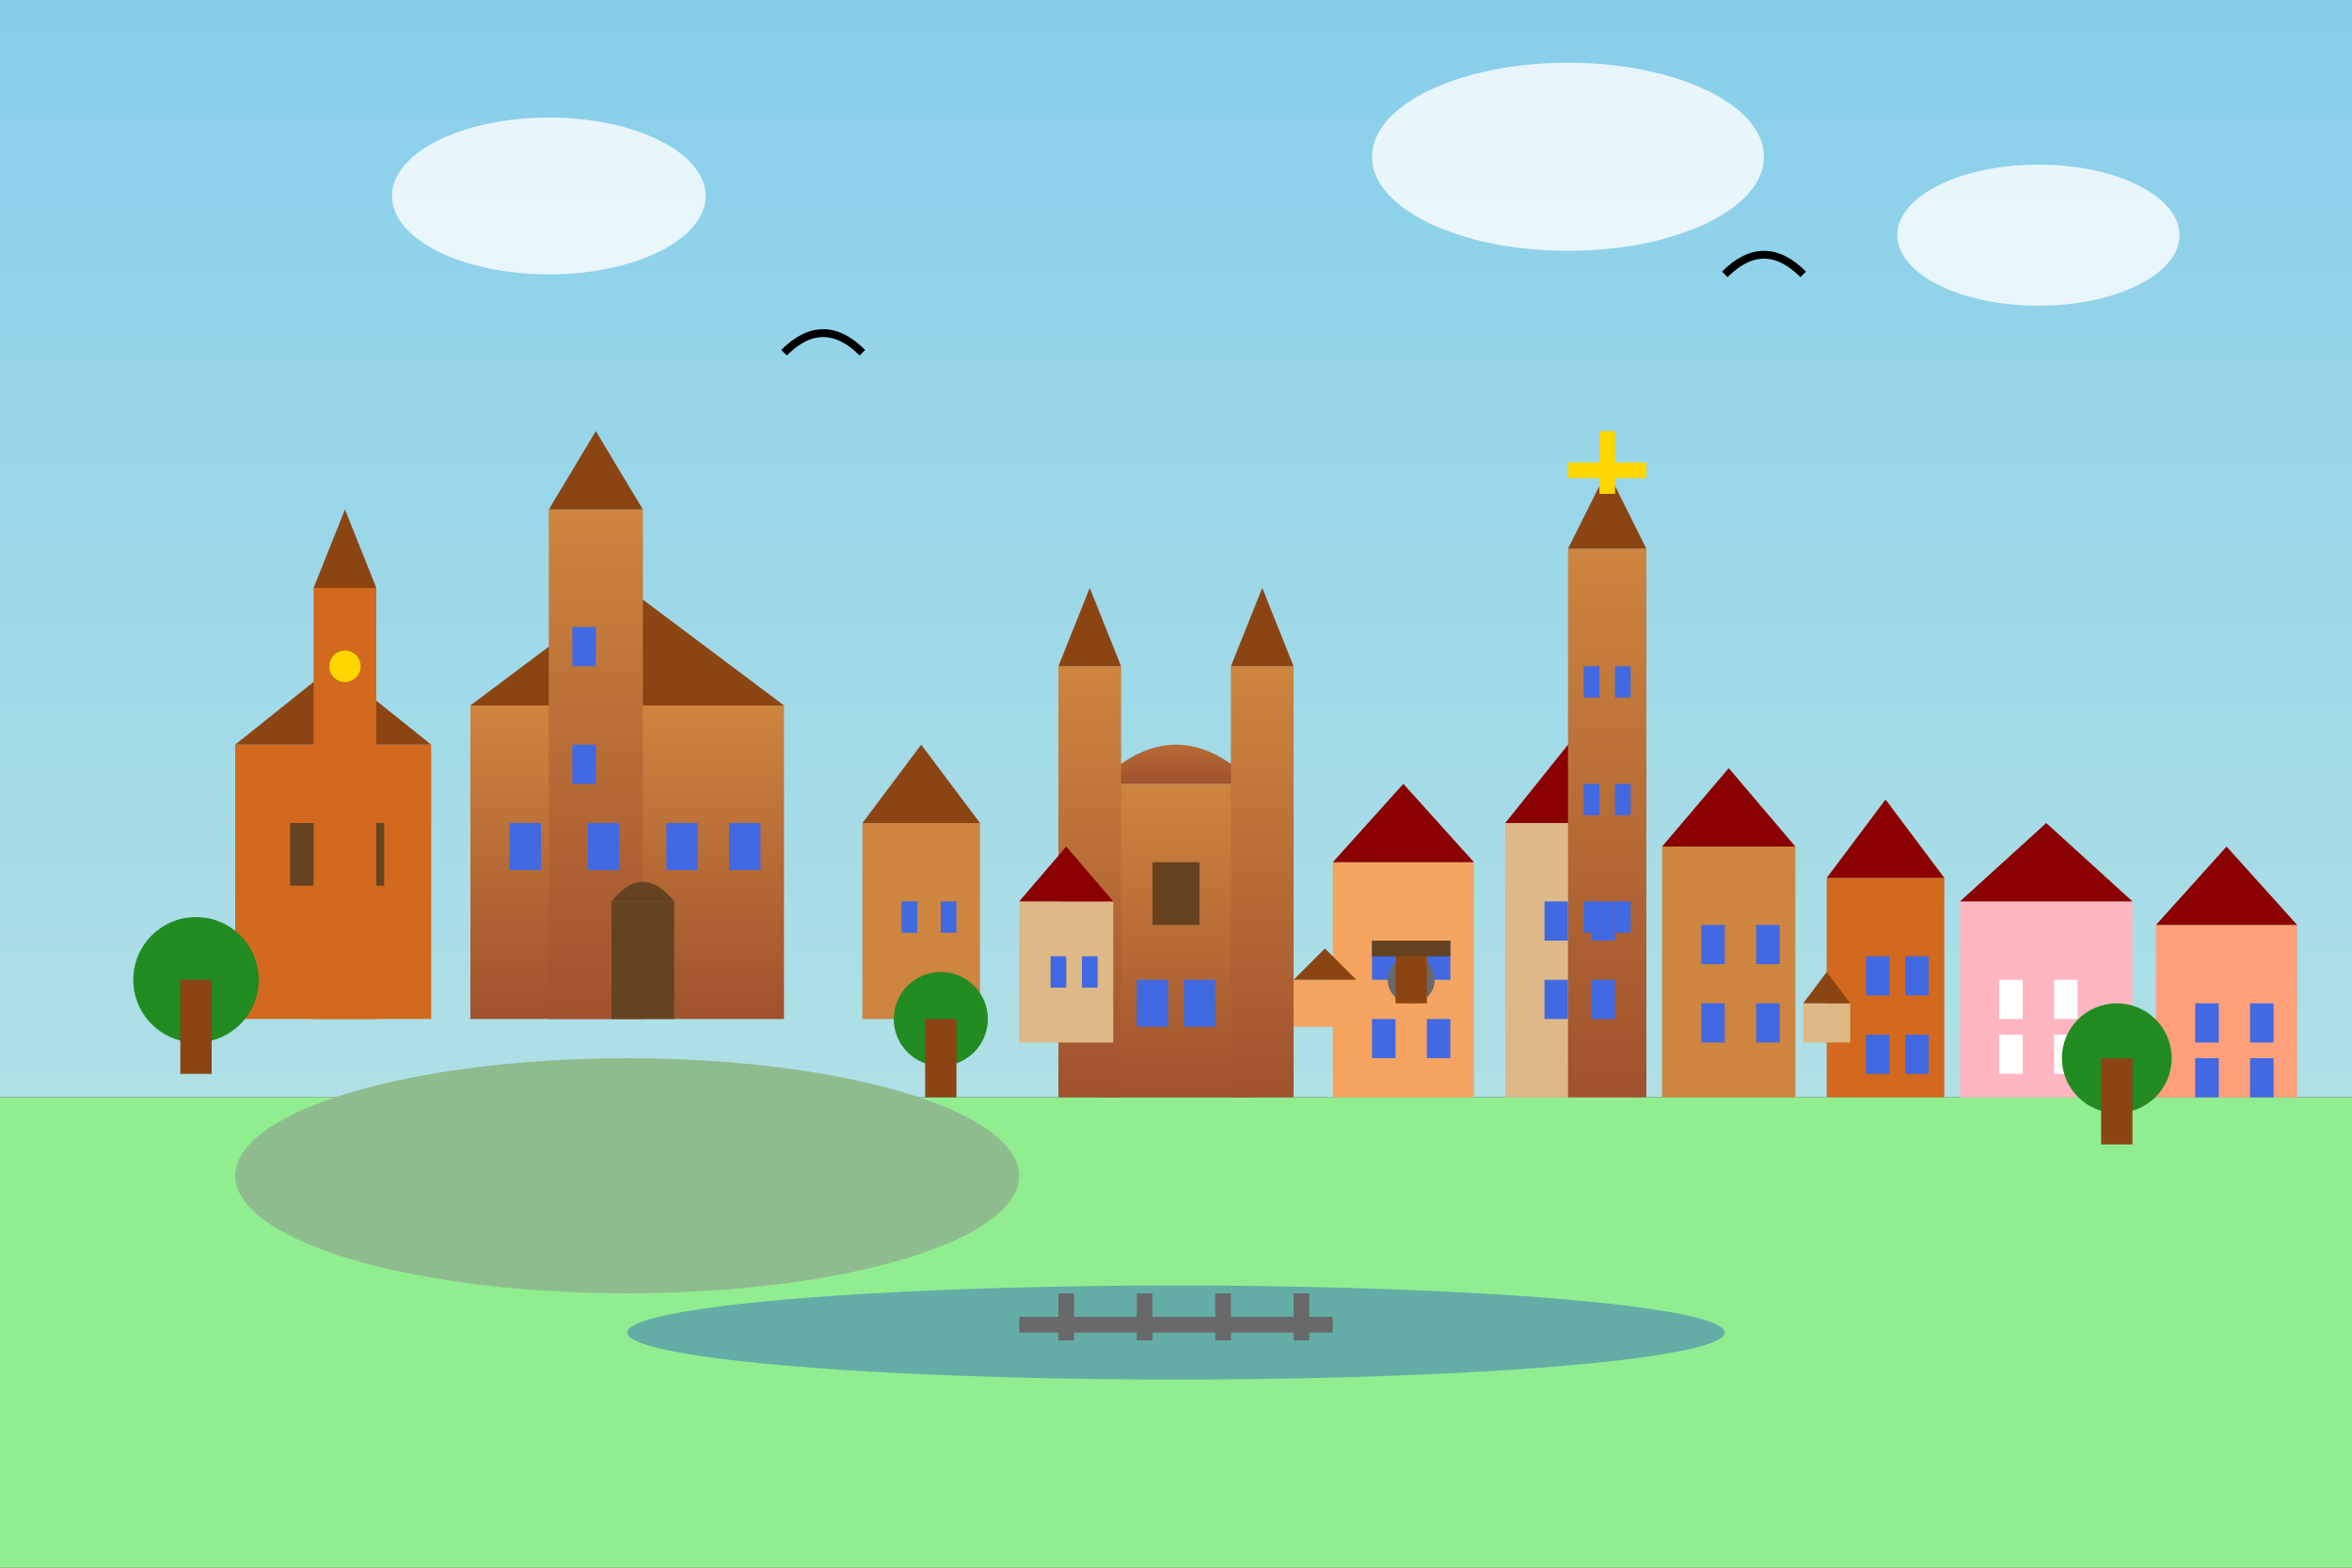 <svg width="300" height="200" viewBox="0 0 300 200" fill="none" xmlns="http://www.w3.org/2000/svg">
    <rect x="0" y="0" width="300" height="200" fill="#333333" stroke="none"/>
    <defs>
        <linearGradient id="lublinSky" x1="0%" y1="0%" x2="0%" y2="100%">
            <stop offset="0%" style="stop-color:#87CEEB;stop-opacity:1" />
            <stop offset="100%" style="stop-color:#B0E0E6;stop-opacity:1" />
        </linearGradient>
        <linearGradient id="lublinCastle" x1="0%" y1="0%" x2="0%" y2="100%">
            <stop offset="0%" style="stop-color:#CD853F;stop-opacity:1" />
            <stop offset="100%" style="stop-color:#A0522D;stop-opacity:1" />
        </linearGradient>
    </defs>
    
    <!-- Sky -->
    <rect width="300" height="140" fill="url(#lublinSky)"/>
    
    <!-- Ground -->
    <rect x="0" y="140" width="300" height="60" fill="#90EE90"/>
    
    <!-- Lublin Castle on the hill -->
    <ellipse cx="80" cy="150" rx="50" ry="15" fill="#8FBC8F"/>
    
    <!-- Castle main building -->
    <rect x="60" y="90" width="40" height="40" fill="url(#lublinCastle)"/>
    <polygon points="60,90 80,75 100,90" fill="#8B4513"/>
    
    <!-- Castle tower -->
    <rect x="70" y="65" width="12" height="65" fill="url(#lublinCastle)"/>
    <polygon points="70,65 76,55 82,65" fill="#8B4513"/>
    
    <!-- Castle windows -->
    <rect x="65" y="105" width="4" height="6" fill="#4169E1"/>
    <rect x="75" y="105" width="4" height="6" fill="#4169E1"/>
    <rect x="85" y="105" width="4" height="6" fill="#4169E1"/>
    <rect x="93" y="105" width="4" height="6" fill="#4169E1"/>
    <rect x="73" y="80" width="3" height="5" fill="#4169E1"/>
    <rect x="73" y="95" width="3" height="5" fill="#4169E1"/>
    
    <!-- Castle gate -->
    <rect x="78" y="115" width="8" height="15" fill="#654321"/>
    <path d="M 78 115 Q 82 110 86 115" fill="#654321"/>
    
    <!-- Kraków Gate (Brama Krakowska) -->
    <rect x="140" y="100" width="20" height="40" fill="url(#lublinCastle)"/>
    <path d="M 140 100 Q 150 90 160 100" fill="url(#lublinCastle)"/>
    <rect x="147" y="110" width="6" height="8" fill="#654321"/>
    <rect x="145" y="125" width="4" height="6" fill="#4169E1"/>
    <rect x="151" y="125" width="4" height="6" fill="#4169E1"/>
    
    <!-- Gate towers -->
    <rect x="135" y="85" width="8" height="55" fill="url(#lublinCastle)"/>
    <rect x="157" y="85" width="8" height="55" fill="url(#lublinCastle)"/>
    <polygon points="135,85 139,75 143,85" fill="#8B4513"/>
    <polygon points="157,85 161,75 165,85" fill="#8B4513"/>
    
    <!-- Old Town buildings -->
    <rect x="170" y="110" width="18" height="30" fill="#F4A460"/>
    <rect x="192" y="105" width="16" height="35" fill="#DEB887"/>
    <rect x="212" y="108" width="17" height="32" fill="#CD853F"/>
    <rect x="233" y="112" width="15" height="28" fill="#D2691E"/>
    
    <!-- Building roofs -->
    <polygon points="170,110 179,100 188,110" fill="#8B0000"/>
    <polygon points="192,105 200,95 208,105" fill="#8B0000"/>
    <polygon points="212,108 220.5,98 229,108" fill="#8B0000"/>
    <polygon points="233,112 240.5,102 248,112" fill="#8B0000"/>
    
    <!-- Trinity Tower (Wieża Trynitarska) -->
    <rect x="200" y="70" width="10" height="70" fill="url(#lublinCastle)"/>
    <polygon points="200,70 205,60 210,70" fill="#8B4513"/>
    <rect x="202" y="85" width="2" height="4" fill="#4169E1"/>
    <rect x="202" y="100" width="2" height="4" fill="#4169E1"/>
    <rect x="202" y="115" width="2" height="4" fill="#4169E1"/>
    <rect x="206" y="85" width="2" height="4" fill="#4169E1"/>
    <rect x="206" y="100" width="2" height="4" fill="#4169E1"/>
    <rect x="206" y="115" width="2" height="4" fill="#4169E1"/>
    
    <!-- Cross on tower -->
    <rect x="204" y="55" width="2" height="8" fill="#FFD700"/>
    <rect x="200" y="59" width="10" height="2" fill="#FFD700"/>
    
    <!-- Market Square buildings -->
    <rect x="250" y="115" width="22" height="25" fill="#FFB6C1"/>
    <rect x="275" y="118" width="18" height="22" fill="#FFA07A"/>
    
    <!-- Market roofs -->
    <polygon points="250,115 261,105 272,115" fill="#8B0000"/>
    <polygon points="275,118 284,108 293,118" fill="#8B0000"/>
    
    <!-- Windows -->
    <rect x="175" y="120" width="3" height="5" fill="#4169E1"/>
    <rect x="182" y="120" width="3" height="5" fill="#4169E1"/>
    <rect x="175" y="130" width="3" height="5" fill="#4169E1"/>
    <rect x="182" y="130" width="3" height="5" fill="#4169E1"/>
    
    <rect x="197" y="115" width="3" height="5" fill="#4169E1"/>
    <rect x="203" y="115" width="3" height="5" fill="#4169E1"/>
    <rect x="197" y="125" width="3" height="5" fill="#4169E1"/>
    <rect x="203" y="125" width="3" height="5" fill="#4169E1"/>
    
    <rect x="217" y="118" width="3" height="5" fill="#4169E1"/>
    <rect x="224" y="118" width="3" height="5" fill="#4169E1"/>
    <rect x="217" y="128" width="3" height="5" fill="#4169E1"/>
    <rect x="224" y="128" width="3" height="5" fill="#4169E1"/>
    
    <rect x="238" y="122" width="3" height="5" fill="#4169E1"/>
    <rect x="243" y="122" width="3" height="5" fill="#4169E1"/>
    <rect x="238" y="132" width="3" height="5" fill="#4169E1"/>
    <rect x="243" y="132" width="3" height="5" fill="#4169E1"/>
    
    <rect x="255" y="125" width="3" height="5" fill="#FFFFFF"/>
    <rect x="262" y="125" width="3" height="5" fill="#FFFFFF"/>
    <rect x="255" y="132" width="3" height="5" fill="#FFFFFF"/>
    <rect x="262" y="132" width="3" height="5" fill="#FFFFFF"/>
    
    <rect x="280" y="128" width="3" height="5" fill="#4169E1"/>
    <rect x="287" y="128" width="3" height="5" fill="#4169E1"/>
    <rect x="280" y="135" width="3" height="5" fill="#4169E1"/>
    <rect x="287" y="135" width="3" height="5" fill="#4169E1"/>
    
    <!-- Cathedral -->
    <rect x="30" y="95" width="25" height="35" fill="#D2691E"/>
    <polygon points="30,95 42.5,85 55,95" fill="#8B4513"/>
    <rect x="37" y="105" width="4" height="8" fill="#654321"/>
    <rect x="45" y="105" width="4" height="8" fill="#654321"/>
    
    <!-- Cathedral bell tower -->
    <rect x="40" y="75" width="8" height="55" fill="#D2691E"/>
    <polygon points="40,75 44,65 48,75" fill="#8B4513"/>
    <circle cx="44" cy="85" r="2" fill="#FFD700"/>
    
    <!-- Small church -->
    <rect x="110" y="105" width="15" height="25" fill="#CD853F"/>
    <polygon points="110,105 117.5,95 125,105" fill="#8B4513"/>
    <rect x="115" y="115" width="2" height="4" fill="#4169E1"/>
    <rect x="120" y="115" width="2" height="4" fill="#4169E1"/>
    
    <!-- Trees -->
    <circle cx="25" cy="125" r="8" fill="#228B22"/>
    <rect x="23" y="125" width="4" height="12" fill="#8B4513"/>
    
    <circle cx="120" cy="130" r="6" fill="#228B22"/>
    <rect x="118" y="130" width="4" height="10" fill="#8B4513"/>
    
    <circle cx="270" cy="135" r="7" fill="#228B22"/>
    <rect x="268" y="135" width="4" height="11" fill="#8B4513"/>
    
    <!-- Historic well -->
    <circle cx="180" cy="125" r="3" fill="#696969"/>
    <rect x="178" y="120" width="4" height="8" fill="#8B4513"/>
    <rect x="175" y="120" width="10" height="2" fill="#654321"/>
    
    <!-- Market stalls -->
    <rect x="165" y="125" width="8" height="6" fill="#F4A460"/>
    <polygon points="165,125 169,121 173,125" fill="#8B4513"/>
    
    <rect x="230" y="128" width="6" height="5" fill="#DEB887"/>
    <polygon points="230,128 233,124 236,128" fill="#8B4513"/>
    
    <!-- Bystrzyca River -->
    <ellipse cx="150" cy="170" rx="70" ry="6" fill="#4682B4" opacity="0.6"/>
    
    <!-- Bridge -->
    <rect x="130" y="168" width="40" height="2" fill="#696969"/>
    <rect x="135" y="165" width="2" height="6" fill="#696969"/>
    <rect x="145" y="165" width="2" height="6" fill="#696969"/>
    <rect x="155" y="165" width="2" height="6" fill="#696969"/>
    <rect x="165" y="165" width="2" height="6" fill="#696969"/>
    
    <!-- Birds -->
    <path d="M 100 45 Q 105 40 110 45" stroke="#000000" stroke-width="1" fill="none"/>
    <path d="M 220 35 Q 225 30 230 35" stroke="#000000" stroke-width="1" fill="none"/>
    
    <!-- Clouds -->
    <ellipse cx="70" cy="25" rx="20" ry="10" fill="#FFFFFF" opacity="0.8"/>
    <ellipse cx="200" cy="20" rx="25" ry="12" fill="#FFFFFF" opacity="0.8"/>
    <ellipse cx="260" cy="30" rx="18" ry="9" fill="#FFFFFF" opacity="0.8"/>
    
    <!-- Jewish quarter remnants -->
    <rect x="130" y="115" width="12" height="18" fill="#DEB887"/>
    <polygon points="130,115 136,108 142,115" fill="#8B0000"/>
    <rect x="134" y="122" width="2" height="4" fill="#4169E1"/>
    <rect x="138" y="122" width="2" height="4" fill="#4169E1"/>
</svg>
